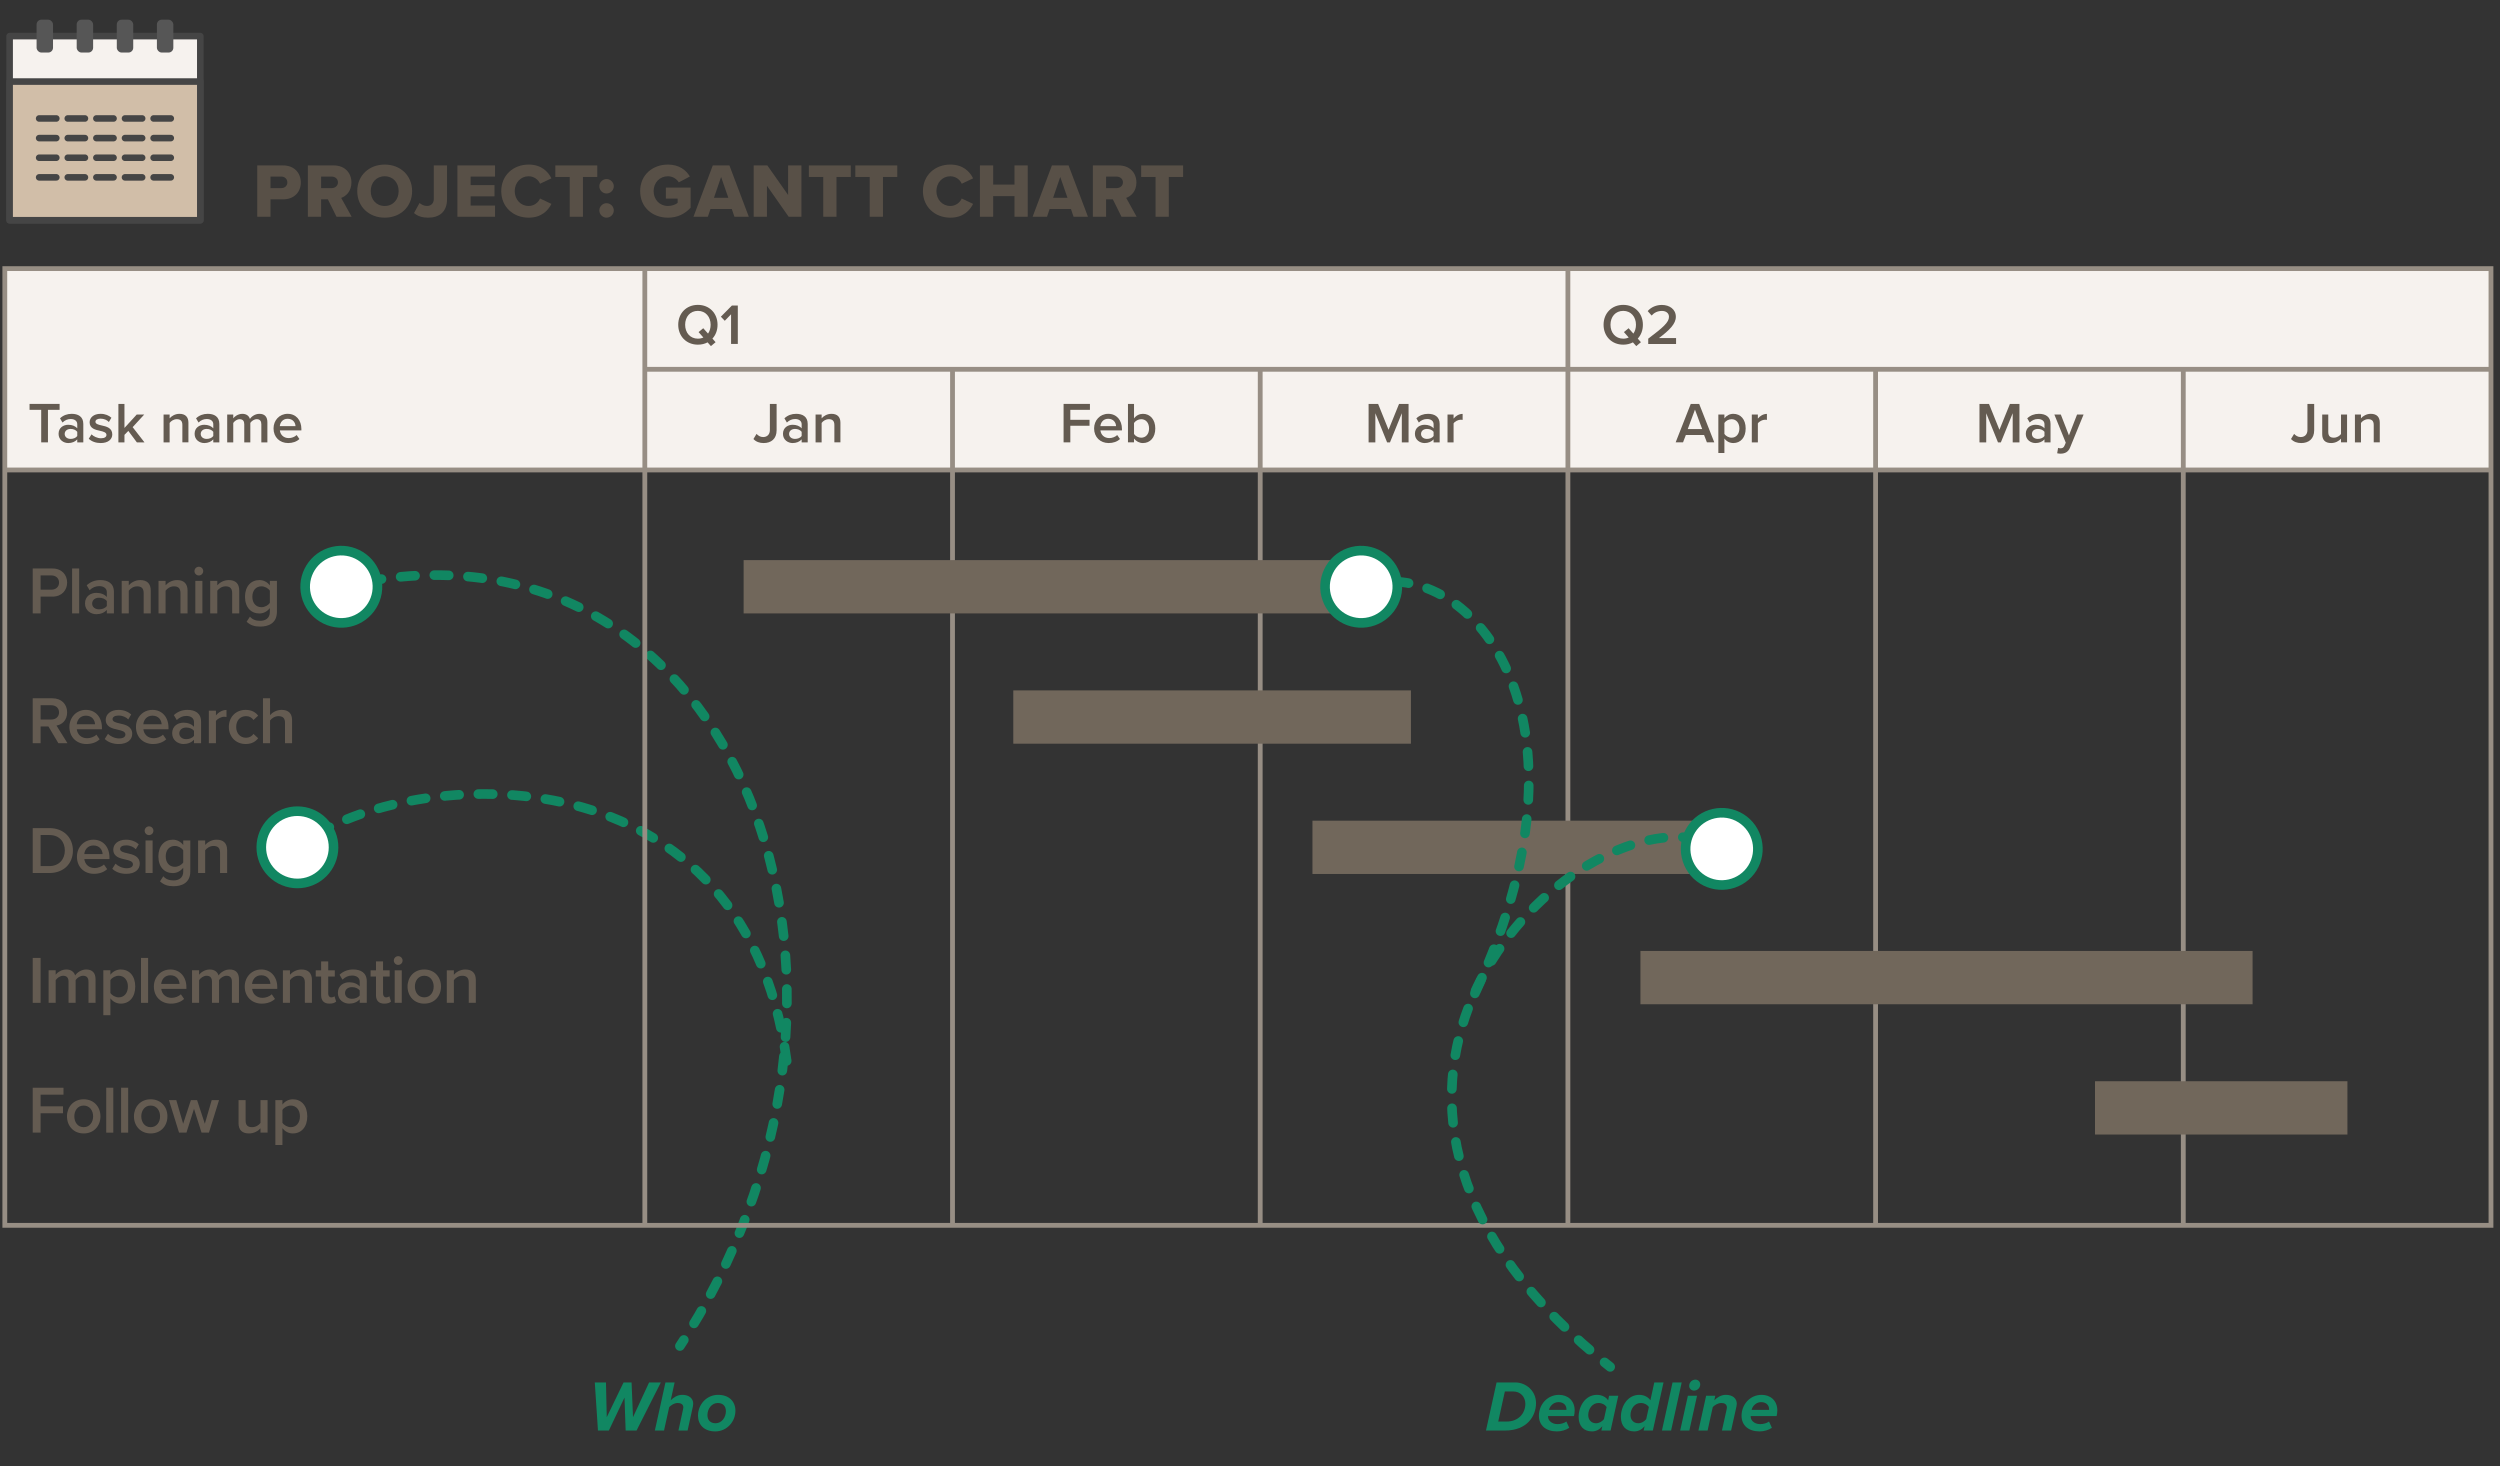 <?xml version="1.0" encoding="utf-8"?>
<svg xmlns="http://www.w3.org/2000/svg" id="a" viewBox="0 0 520 305">
  <rect x="0" y="0" width="520" height="305" fill="#333333" stroke="none"/>
  <defs>
    <style>.b,.c{fill:#f6f2ee;}.b,.d,.e{stroke:#454545;stroke-linejoin:round;stroke-width:1.368px;}.f{stroke-dasharray:0 0 3.005 4.006;}.f,.g,.h,.i,.j{fill:none;stroke-miterlimit:10;}.f,.g,.h,.j{stroke:#118762;stroke-width:2px;}.f,.g,.h,.j,.e{stroke-linecap:round;}.k{fill:#fff;}.l{fill:#118762;}.m{fill:#71675b;}.n{fill:#645b51;}.o{fill:#565656;}.p{fill:#585047;}.d{fill:#d1bea8;}.g{stroke-dasharray:0 0 3 4;}.i{stroke:#978e84;}.j{stroke-dasharray:0 0 3.023 4.03;}.e{fill:#bcab97;}</style>
  </defs>
  <g>
    <path class="l" d="M129.897,290.683l-3.255,6.87h-2.265l-.66-10.005h2.324l.165,7.23,3.495-7.23h1.665l.3,7.23,3.345-7.23h2.445l-5.055,10.005h-2.265l-.24-6.87Z"/>
    <path class="l" d="M142.061,293.203c.03-.12,.075-.345,.075-.45,0-.675-.54-.93-1.185-.93-.705,0-1.335,.435-1.755,.854l-1.08,4.875h-1.905l2.205-10.005h1.905l-.811,3.705c.57-.555,1.351-1.125,2.415-1.125,1.396,0,2.265,.735,2.265,1.86,0,.135-.045,.435-.074,.585l-1.096,4.979h-1.904l.944-4.35Z"/>
    <path class="l" d="M149.367,290.128c2.31,0,3.6,1.41,3.6,3.3,0,2.25-1.739,4.305-4.199,4.305-2.311,0-3.585-1.395-3.585-3.284,0-2.266,1.739-4.32,4.185-4.32Zm-.06,1.695c-1.29,0-2.16,1.229-2.16,2.52,0,1.05,.63,1.695,1.694,1.695,1.275,0,2.146-1.215,2.146-2.521,0-1.05-.63-1.694-1.68-1.694Z"/>
  </g>
  <g>
    <path class="l" d="M319.493,291.853c0,2.625-1.785,5.7-6.48,5.7h-3.93l2.205-10.005h3.87c2.22,0,4.335,1.71,4.335,4.305Zm-2.22,.136c0-1.455-1.035-2.565-2.521-2.565h-1.74l-1.38,6.255h1.771c2.415,0,3.87-1.695,3.87-3.689Z"/>
    <path class="l" d="M324.277,290.128c1.846,0,3.255,1.215,3.255,3.24,0,.42-.074,.93-.149,1.17h-5.385v.18c0,.615,.645,1.5,1.979,1.5,.63,0,1.38-.195,1.83-.54l.6,1.305c-.705,.48-1.665,.75-2.564,.75-2.28,0-3.75-1.229-3.75-3.255,0-2.354,1.77-4.35,4.185-4.35Zm1.545,2.97c0-.72-.51-1.455-1.665-1.455-1.02,0-1.8,.811-1.965,1.605h3.63v-.15Z"/>
    <path class="l" d="M334.687,290.308h1.92l-1.604,7.245h-1.92l.21-.9c-.615,.721-1.306,1.08-2.176,1.08-1.649,0-2.76-1.08-2.76-3,0-2.189,1.351-4.604,3.825-4.604,.96,0,1.83,.42,2.31,1.14l.195-.96Zm-2.729,5.73c.675,0,1.274-.36,1.664-.855l.556-2.52c-.315-.48-.93-.84-1.695-.84-1.245,0-2.13,1.185-2.13,2.52,0,1.035,.69,1.695,1.605,1.695Z"/>
    <path class="l" d="M344.093,287.548h1.92l-2.22,10.005h-1.92l.21-.9c-.615,.721-1.306,1.08-2.176,1.08-1.649,0-2.76-1.08-2.76-3,0-2.189,1.351-4.604,3.825-4.604,.96,0,1.83,.42,2.31,1.14l.811-3.72Zm-3.345,8.49c.675,0,1.274-.36,1.664-.855l.556-2.52c-.315-.48-.931-.84-1.695-.84-1.245,0-2.13,1.185-2.13,2.52,0,1.035,.69,1.695,1.605,1.695Z"/>
    <path class="l" d="M347.888,287.548h1.905l-2.205,10.005h-1.905l2.205-10.005Z"/>
    <path class="l" d="M351.083,290.308h1.904l-1.604,7.245h-1.905l1.605-7.245Zm1.545-3.345c.6,0,1.02,.45,1.02,.976,0,.84-.689,1.305-1.274,1.305-.601,0-1.021-.436-1.021-.975,0-.825,.69-1.306,1.275-1.306Z"/>
    <path class="l" d="M359.122,293.233c.03-.135,.075-.329,.075-.479,0-.675-.54-.93-1.109-.93-.78,0-1.41,.435-1.83,.84l-1.08,4.89h-1.905l1.605-7.245h1.904l-.21,.945c.57-.555,1.351-1.125,2.415-1.125,1.396,0,2.265,.735,2.265,1.86,0,.12-.045,.435-.074,.585l-1.11,4.979h-1.905l.96-4.32Z"/>
    <path class="l" d="M366.427,290.128c1.846,0,3.255,1.215,3.255,3.24,0,.42-.074,.93-.149,1.17h-5.385v.18c0,.615,.645,1.5,1.979,1.5,.63,0,1.38-.195,1.83-.54l.6,1.305c-.705,.48-1.665,.75-2.564,.75-2.28,0-3.75-1.229-3.75-3.255,0-2.354,1.77-4.35,4.185-4.35Zm1.545,2.97c0-.72-.51-1.455-1.665-1.455-1.02,0-1.8,.811-1.965,1.605h3.63v-.15Z"/>
  </g>
  <g>
    <path class="h" d="M70.992,122.046c.489-.117,.977-.229,1.462-.337"/>
    <path class="f" d="M76.388,120.923c76.404-13.534,113.151,81.671,66.916,156.095"/>
    <path class="h" d="M142.236,278.712c-.269,.42-.542,.84-.816,1.259"/>
    <g>
      <path class="k" d="M72.737,129.36c-4.039,.964-8.096-1.53-9.059-5.569s1.53-8.096,5.569-9.059c4.039-.964,8.096,1.53,9.059,5.569,.964,4.039-1.53,8.096-5.569,9.059Z"/>
      <path class="l" d="M72.969,130.333c4.569-1.09,7.4-5.695,6.31-10.264-1.09-4.569-5.695-7.4-10.264-6.31-4.569,1.09-7.4,5.695-6.31,10.264,1.09,4.569,5.695,7.4,10.264,6.31,4.569-1.09-4.569,1.09,0,0Zm-3.49-14.629c3.497-.834,7.02,1.331,7.854,4.829,.834,3.498-1.331,7.02-4.829,7.854-3.498,.834-7.02-1.331-7.855-4.829-.834-3.498,1.331-7.02,4.829-7.855,3.497-.834-3.498,.834,0,0Z"/>
    </g>
  </g>
  <g>
    <path class="g" d="M163.633,220.673c-9.073-67.331-81.153-61.263-101.77-44.43"/>
    <g>
      <path class="k" d="M57.107,170.418c-3.217,2.626-3.695,7.364-1.069,10.58s7.364,3.695,10.58,1.069c3.216-2.626,3.695-7.364,1.069-10.58-2.626-3.217-7.364-3.695-10.58-1.069Z"/>
      <path class="l" d="M56.475,169.643c3.639-2.971,9.017-2.427,11.987,1.212,2.971,3.639,2.427,9.017-1.211,11.987-3.639,2.971-9.017,2.427-11.987-1.211-2.971-3.639-2.427-9.017,1.212-11.987,3.639-2.971-3.639,2.971,0,0Zm9.511,11.65c2.785-2.274,3.201-6.388,.927-9.173-2.274-2.785-6.388-3.201-9.173-.927-2.785,2.274-3.201,6.388-.927,9.173,2.274,2.785,6.388,3.201,9.173,.927,2.785-2.274-2.785,2.274,0,0Z"/>
    </g>
  </g>
  <rect class="c" x="1.001" y="55.871" width="517.122" height="41.883"/>
  <rect class="i" x="1.001" y="55.871" width="517.122" height="198.999"/>
  <g>
    <path class="n" d="M8.57,85.247h-2.423v-1.235h6.248v1.235h-2.422v6.765h-1.403v-6.765Z"/>
    <path class="n" d="M16.069,91.388c-.432,.492-1.104,.768-1.871,.768-.947,0-2.015-.636-2.015-1.919,0-1.331,1.067-1.883,2.015-1.883,.78,0,1.451,.252,1.871,.744v-.864c0-.671-.552-1.079-1.355-1.079-.647,0-1.211,.24-1.715,.731l-.516-.875c.672-.636,1.511-.936,2.435-.936,1.283,0,2.411,.539,2.411,2.099v3.838h-1.26v-.624Zm0-1.57c-.288-.396-.827-.601-1.379-.601-.708,0-1.235,.408-1.235,1.044,0,.624,.527,1.031,1.235,1.031,.552,0,1.091-.204,1.379-.6v-.875Z"/>
    <path class="n" d="M19.035,90.345c.407,.42,1.211,.815,1.967,.815s1.14-.275,1.14-.708c0-.503-.612-.684-1.319-.839-.996-.216-2.183-.48-2.183-1.775,0-.947,.815-1.763,2.278-1.763,.983,0,1.727,.348,2.255,.815l-.528,.888c-.348-.396-.995-.696-1.715-.696-.659,0-1.079,.24-1.079,.648,0,.443,.575,.6,1.259,.755,1.008,.216,2.243,.504,2.243,1.871,0,1.02-.852,1.799-2.41,1.799-.984,0-1.884-.312-2.483-.899l.576-.911Z"/>
    <path class="n" d="M26.689,89.625l-.803,.827v1.56h-1.26v-8h1.26v5.002l2.555-2.795h1.559l-2.41,2.627,2.458,3.166h-1.583l-1.775-2.387Z"/>
    <path class="n" d="M37.932,88.39c0-.899-.456-1.199-1.163-1.199-.648,0-1.2,.384-1.487,.779v4.042h-1.26v-5.793h1.26v.792c.384-.456,1.127-.936,2.038-.936,1.248,0,1.871,.672,1.871,1.858v4.078h-1.259v-3.622Z"/>
    <path class="n" d="M44.364,91.388c-.432,.492-1.104,.768-1.871,.768-.947,0-2.015-.636-2.015-1.919,0-1.331,1.067-1.883,2.015-1.883,.78,0,1.451,.252,1.871,.744v-.864c0-.671-.552-1.079-1.355-1.079-.647,0-1.211,.24-1.715,.731l-.516-.875c.672-.636,1.511-.936,2.435-.936,1.283,0,2.411,.539,2.411,2.099v3.838h-1.26v-.624Zm0-1.57c-.288-.396-.827-.601-1.379-.601-.708,0-1.235,.408-1.235,1.044,0,.624,.527,1.031,1.235,1.031,.552,0,1.091-.204,1.379-.6v-.875Z"/>
    <path class="n" d="M54.358,88.234c0-.623-.276-1.043-.948-1.043-.563,0-1.091,.396-1.343,.768v4.054h-1.26v-3.778c0-.623-.275-1.043-.959-1.043-.552,0-1.067,.396-1.331,.779v4.042h-1.26v-5.793h1.26v.792c.239-.36,1.007-.936,1.883-.936,.863,0,1.391,.432,1.583,1.067,.336-.528,1.104-1.067,1.967-1.067,1.067,0,1.667,.575,1.667,1.751v4.186h-1.259v-3.778Z"/>
    <path class="n" d="M59.833,86.075c1.738,0,2.854,1.331,2.854,3.154v.3h-4.474c.096,.875,.755,1.595,1.847,1.595,.563,0,1.235-.228,1.643-.636l.576,.828c-.576,.552-1.428,.839-2.351,.839-1.739,0-3.034-1.211-3.034-3.046,0-1.679,1.223-3.034,2.938-3.034Zm-1.632,2.566h3.263c-.024-.684-.492-1.535-1.631-1.535-1.08,0-1.571,.827-1.632,1.535Z"/>
  </g>
  <g>
    <path class="n" d="M6.805,118.245h4.104c1.961,0,3.054,1.345,3.054,2.928s-1.106,2.927-3.054,2.927h-2.465v3.488h-1.64v-9.343Zm3.881,1.442h-2.241v2.97h2.241c.924,0,1.597-.588,1.597-1.484s-.673-1.485-1.597-1.485Z"/>
    <path class="n" d="M14.995,118.245h1.471v9.343h-1.471v-9.343Z"/>
    <path class="n" d="M22.222,126.859c-.505,.574-1.289,.896-2.186,.896-1.106,0-2.354-.742-2.354-2.241,0-1.555,1.247-2.199,2.354-2.199,.91,0,1.695,.294,2.186,.868v-1.008c0-.785-.645-1.261-1.583-1.261-.757,0-1.415,.28-2.003,.854l-.603-1.022c.784-.743,1.765-1.093,2.844-1.093,1.499,0,2.815,.63,2.815,2.451v4.482h-1.471v-.729Zm0-1.835c-.336-.462-.967-.7-1.611-.7-.826,0-1.442,.477-1.442,1.219,0,.729,.616,1.204,1.442,1.204,.645,0,1.275-.237,1.611-.7v-1.022Z"/>
    <path class="n" d="M29.88,123.358c0-1.051-.532-1.4-1.358-1.4-.756,0-1.4,.448-1.737,.91v4.721h-1.471v-6.766h1.471v.925c.448-.532,1.317-1.093,2.382-1.093,1.457,0,2.186,.784,2.186,2.171v4.763h-1.472v-4.23Z"/>
    <path class="n" d="M37.537,123.358c0-1.051-.532-1.4-1.358-1.4-.756,0-1.4,.448-1.737,.91v4.721h-1.471v-6.766h1.471v.925c.448-.532,1.317-1.093,2.382-1.093,1.457,0,2.186,.784,2.186,2.171v4.763h-1.472v-4.23Z"/>
    <path class="n" d="M40.447,118.791c0-.504,.42-.91,.91-.91,.505,0,.911,.406,.911,.91s-.406,.91-.911,.91c-.49,0-.91-.406-.91-.91Zm.182,2.031h1.471v6.766h-1.471v-6.766Z"/>
    <path class="n" d="M48.289,123.358c0-1.051-.532-1.4-1.358-1.4-.756,0-1.4,.448-1.737,.91v4.721h-1.471v-6.766h1.471v.925c.448-.532,1.317-1.093,2.382-1.093,1.457,0,2.186,.784,2.186,2.171v4.763h-1.472v-4.23Z"/>
    <path class="n" d="M51.983,128.26c.547,.631,1.247,.869,2.144,.869,.966,0,2.003-.448,2.003-1.835v-.812c-.519,.672-1.289,1.12-2.171,1.12-1.724,0-2.998-1.246-2.998-3.474,0-2.186,1.261-3.474,2.998-3.474,.854,0,1.625,.392,2.171,1.106v-.938h1.471v6.415c0,2.438-1.807,3.096-3.474,3.096-1.148,0-2.003-.252-2.83-1.008l.687-1.065Zm4.146-5.393c-.322-.504-1.051-.91-1.737-.91-1.162,0-1.904,.868-1.904,2.171s.742,2.171,1.904,2.171c.687,0,1.415-.406,1.737-.91v-2.521Z"/>
    <path class="n" d="M10.07,151.1h-1.625v3.488h-1.64v-9.343h4.104c1.85,0,3.054,1.204,3.054,2.928,0,1.666-1.093,2.562-2.213,2.745l2.283,3.67h-1.892l-2.072-3.488Zm.616-4.412h-2.241v2.97h2.241c.924,0,1.597-.588,1.597-1.484s-.673-1.485-1.597-1.485Z"/>
    <path class="n" d="M17.867,147.654c2.031,0,3.334,1.555,3.334,3.684v.351h-5.225c.112,1.022,.883,1.863,2.157,1.863,.658,0,1.442-.267,1.919-.743l.672,.967c-.672,.645-1.666,.98-2.745,.98-2.031,0-3.544-1.415-3.544-3.558,0-1.961,1.429-3.544,3.432-3.544Zm-1.904,2.997h3.81c-.028-.798-.574-1.793-1.905-1.793-1.261,0-1.835,.967-1.904,1.793Z"/>
    <path class="n" d="M22.457,152.641c.477,.49,1.415,.953,2.298,.953s1.33-.322,1.33-.827c0-.588-.714-.798-1.54-.98-1.163-.252-2.55-.56-2.55-2.073,0-1.106,.952-2.059,2.661-2.059,1.149,0,2.018,.406,2.634,.952l-.616,1.037c-.406-.463-1.163-.812-2.003-.812-.771,0-1.261,.28-1.261,.756,0,.519,.672,.7,1.471,.883,1.177,.252,2.619,.588,2.619,2.186,0,1.19-.994,2.101-2.815,2.101-1.148,0-2.199-.364-2.899-1.051l.672-1.064Z"/>
    <path class="n" d="M31.713,147.654c2.031,0,3.334,1.555,3.334,3.684v.351h-5.225c.112,1.022,.883,1.863,2.157,1.863,.658,0,1.442-.267,1.919-.743l.672,.967c-.672,.645-1.666,.98-2.745,.98-2.031,0-3.544-1.415-3.544-3.558,0-1.961,1.429-3.544,3.432-3.544Zm-1.904,2.997h3.81c-.028-.798-.574-1.793-1.905-1.793-1.261,0-1.835,.967-1.904,1.793Z"/>
    <path class="n" d="M40.351,153.859c-.505,.574-1.289,.896-2.186,.896-1.106,0-2.354-.742-2.354-2.241,0-1.555,1.247-2.199,2.354-2.199,.91,0,1.695,.294,2.186,.868v-1.008c0-.785-.645-1.261-1.583-1.261-.757,0-1.415,.28-2.003,.854l-.603-1.022c.784-.743,1.765-1.093,2.844-1.093,1.499,0,2.815,.63,2.815,2.451v4.482h-1.471v-.729Zm0-1.835c-.336-.462-.967-.7-1.611-.7-.826,0-1.442,.477-1.442,1.219,0,.729,.616,1.204,1.442,1.204,.645,0,1.275-.237,1.611-.7v-1.022Z"/>
    <path class="n" d="M43.443,147.822h1.471v.994c.505-.644,1.317-1.148,2.199-1.148v1.457c-.126-.028-.279-.042-.462-.042-.616,0-1.442,.42-1.737,.896v4.608h-1.471v-6.766Z"/>
    <path class="n" d="M51.102,147.654c1.316,0,2.115,.561,2.592,1.204l-.967,.896c-.378-.532-.896-.798-1.555-.798-1.233,0-2.045,.924-2.045,2.241s.812,2.255,2.045,2.255c.658,0,1.177-.28,1.555-.798l.967,.896c-.477,.644-1.275,1.204-2.592,1.204-2.06,0-3.502-1.499-3.502-3.558,0-2.045,1.442-3.544,3.502-3.544Z"/>
    <path class="n" d="M59.28,150.33c0-1.051-.547-1.373-1.373-1.373-.742,0-1.387,.448-1.737,.91v4.721h-1.471v-9.343h1.471v3.502c.448-.532,1.331-1.093,2.396-1.093,1.457,0,2.186,.756,2.186,2.143v4.791h-1.471v-4.258Z"/>
    <path class="n" d="M6.805,172.245h3.475c2.913,0,4.889,1.933,4.889,4.679s-1.976,4.664-4.889,4.664h-3.475v-9.343Zm3.475,7.9c2.03,0,3.207-1.457,3.207-3.222,0-1.808-1.12-3.236-3.207-3.236h-1.835v6.458h1.835Z"/>
    <path class="n" d="M19.435,174.654c2.031,0,3.334,1.555,3.334,3.684v.351h-5.225c.112,1.022,.883,1.863,2.157,1.863,.658,0,1.442-.267,1.919-.743l.672,.967c-.672,.645-1.666,.98-2.745,.98-2.031,0-3.544-1.415-3.544-3.558,0-1.961,1.429-3.544,3.432-3.544Zm-1.904,2.997h3.81c-.028-.798-.574-1.793-1.905-1.793-1.261,0-1.835,.967-1.904,1.793Z"/>
    <path class="n" d="M24.025,179.641c.477,.49,1.415,.953,2.298,.953s1.33-.322,1.33-.827c0-.588-.714-.798-1.54-.98-1.163-.252-2.55-.56-2.55-2.073,0-1.106,.952-2.059,2.661-2.059,1.149,0,2.018,.406,2.634,.952l-.616,1.037c-.406-.463-1.163-.812-2.003-.812-.771,0-1.261,.28-1.261,.756,0,.519,.672,.7,1.471,.883,1.177,.252,2.619,.588,2.619,2.186,0,1.19-.994,2.101-2.815,2.101-1.148,0-2.199-.364-2.899-1.051l.672-1.064Z"/>
    <path class="n" d="M30.088,172.791c0-.504,.42-.91,.91-.91,.505,0,.911,.406,.911,.91s-.406,.91-.911,.91c-.49,0-.91-.406-.91-.91Zm.182,2.031h1.471v6.766h-1.471v-6.766Z"/>
    <path class="n" d="M33.966,182.26c.547,.631,1.247,.869,2.144,.869,.966,0,2.003-.448,2.003-1.835v-.812c-.519,.672-1.289,1.12-2.171,1.12-1.724,0-2.998-1.246-2.998-3.474,0-2.186,1.261-3.474,2.998-3.474,.854,0,1.625,.392,2.171,1.106v-.938h1.471v6.415c0,2.438-1.807,3.096-3.474,3.096-1.148,0-2.003-.252-2.83-1.008l.687-1.065Zm4.146-5.393c-.322-.504-1.051-.91-1.737-.91-1.162,0-1.904,.868-1.904,2.171s.742,2.171,1.904,2.171c.687,0,1.415-.406,1.737-.91v-2.521Z"/>
    <path class="n" d="M45.769,177.358c0-1.051-.532-1.4-1.358-1.4-.756,0-1.4,.448-1.737,.91v4.721h-1.471v-6.766h1.471v.925c.448-.532,1.317-1.093,2.382-1.093,1.457,0,2.186,.784,2.186,2.171v4.763h-1.472v-4.23Z"/>
    <path class="n" d="M6.805,199.245h1.64v9.343h-1.64v-9.343Z"/>
    <path class="n" d="M18.402,204.176c0-.729-.322-1.219-1.106-1.219-.658,0-1.275,.462-1.569,.896v4.734h-1.471v-4.412c0-.729-.322-1.219-1.12-1.219-.645,0-1.247,.462-1.556,.91v4.721h-1.471v-6.766h1.471v.925c.28-.421,1.177-1.093,2.199-1.093,1.009,0,1.625,.504,1.85,1.246,.392-.616,1.288-1.246,2.297-1.246,1.247,0,1.947,.672,1.947,2.045v4.889h-1.471v-4.412Z"/>
    <path class="n" d="M21.491,211.165v-9.343h1.471v.925c.505-.673,1.289-1.093,2.172-1.093,1.751,0,2.997,1.316,2.997,3.544s-1.246,3.558-2.997,3.558c-.854,0-1.625-.378-2.172-1.106v3.516h-1.471Zm3.208-8.208c-.687,0-1.415,.406-1.737,.91v2.676c.322,.49,1.051,.91,1.737,.91,1.163,0,1.905-.938,1.905-2.255,0-1.303-.742-2.241-1.905-2.241Z"/>
    <path class="n" d="M29.331,199.245h1.471v9.343h-1.471v-9.343Z"/>
    <path class="n" d="M35.436,201.654c2.031,0,3.334,1.555,3.334,3.684v.351h-5.225c.112,1.022,.883,1.863,2.157,1.863,.658,0,1.442-.267,1.919-.743l.672,.967c-.672,.645-1.667,.98-2.745,.98-2.031,0-3.544-1.415-3.544-3.558,0-1.961,1.429-3.544,3.432-3.544Zm-1.904,2.997h3.81c-.028-.798-.574-1.793-1.905-1.793-1.261,0-1.835,.967-1.904,1.793Z"/>
    <path class="n" d="M48.236,204.176c0-.729-.322-1.219-1.106-1.219-.658,0-1.275,.462-1.569,.896v4.734h-1.471v-4.412c0-.729-.322-1.219-1.12-1.219-.645,0-1.247,.462-1.556,.91v4.721h-1.471v-6.766h1.471v.925c.28-.421,1.177-1.093,2.199-1.093,1.009,0,1.625,.504,1.85,1.246,.392-.616,1.288-1.246,2.297-1.246,1.247,0,1.947,.672,1.947,2.045v4.889h-1.471v-4.412Z"/>
    <path class="n" d="M54.337,201.654c2.031,0,3.334,1.555,3.334,3.684v.351h-5.225c.112,1.022,.883,1.863,2.157,1.863,.658,0,1.442-.267,1.919-.743l.672,.967c-.672,.645-1.667,.98-2.745,.98-2.031,0-3.544-1.415-3.544-3.558,0-1.961,1.429-3.544,3.432-3.544Zm-1.904,2.997h3.81c-.028-.798-.574-1.793-1.905-1.793-1.261,0-1.835,.967-1.904,1.793Z"/>
    <path class="n" d="M63.409,204.358c0-1.051-.532-1.4-1.358-1.4-.756,0-1.4,.448-1.737,.91v4.721h-1.471v-6.766h1.471v.925c.448-.532,1.317-1.093,2.382-1.093,1.457,0,2.186,.784,2.186,2.171v4.763h-1.472v-4.23Z"/>
    <path class="n" d="M66.796,207.02v-3.908h-1.121v-1.289h1.121v-1.849h1.471v1.849h1.372v1.289h-1.372v3.544c0,.462,.224,.798,.644,.798,.28,0,.547-.112,.659-.238l.35,1.106c-.266,.253-.7,.435-1.387,.435-1.135,0-1.736-.616-1.736-1.736Z"/>
    <path class="n" d="M74.819,207.859c-.505,.574-1.289,.896-2.186,.896-1.106,0-2.354-.742-2.354-2.241,0-1.555,1.247-2.199,2.354-2.199,.911,0,1.695,.294,2.186,.868v-1.008c0-.785-.645-1.261-1.583-1.261-.757,0-1.415,.28-2.003,.854l-.603-1.022c.784-.743,1.765-1.093,2.844-1.093,1.499,0,2.815,.63,2.815,2.451v4.482h-1.471v-.729Zm0-1.835c-.336-.462-.967-.7-1.611-.7-.826,0-1.442,.477-1.442,1.219,0,.729,.616,1.204,1.442,1.204,.645,0,1.275-.237,1.611-.7v-1.022Z"/>
    <path class="n" d="M78.205,207.02v-3.908h-1.121v-1.289h1.121v-1.849h1.471v1.849h1.372v1.289h-1.372v3.544c0,.462,.224,.798,.645,.798,.279,0,.546-.112,.658-.238l.35,1.106c-.266,.253-.7,.435-1.387,.435-1.135,0-1.736-.616-1.736-1.736Z"/>
    <path class="n" d="M81.914,199.791c0-.504,.42-.91,.91-.91,.505,0,.911,.406,.911,.91s-.406,.91-.911,.91c-.49,0-.91-.406-.91-.91Zm.182,2.031h1.471v6.766h-1.471v-6.766Z"/>
    <path class="n" d="M84.77,205.198c0-1.934,1.331-3.544,3.474-3.544,2.172,0,3.488,1.61,3.488,3.544,0,1.947-1.316,3.558-3.488,3.558-2.143,0-3.474-1.61-3.474-3.558Zm5.435,0c0-1.19-.7-2.241-1.961-2.241-1.246,0-1.946,1.051-1.946,2.241,0,1.204,.7,2.255,1.946,2.255,1.261,0,1.961-1.051,1.961-2.255Z"/>
    <path class="n" d="M97.498,204.358c0-1.051-.532-1.4-1.358-1.4-.756,0-1.4,.448-1.737,.91v4.721h-1.471v-6.766h1.471v.925c.448-.532,1.317-1.093,2.382-1.093,1.457,0,2.186,.784,2.186,2.171v4.763h-1.472v-4.23Z"/>
    <path class="n" d="M6.805,226.245h6.401v1.442h-4.762v2.424h4.664v1.442h-4.664v4.034h-1.64v-9.343Z"/>
    <path class="n" d="M13.931,232.198c0-1.934,1.331-3.544,3.474-3.544,2.172,0,3.488,1.61,3.488,3.544,0,1.947-1.316,3.558-3.488,3.558-2.143,0-3.474-1.61-3.474-3.558Zm5.435,0c0-1.19-.7-2.241-1.961-2.241-1.246,0-1.946,1.051-1.946,2.241,0,1.204,.7,2.255,1.946,2.255,1.261,0,1.961-1.051,1.961-2.255Z"/>
    <path class="n" d="M22.094,226.245h1.471v9.343h-1.471v-9.343Z"/>
    <path class="n" d="M25.187,226.245h1.471v9.343h-1.471v-9.343Z"/>
    <path class="n" d="M27.861,232.198c0-1.934,1.331-3.544,3.474-3.544,2.172,0,3.488,1.61,3.488,3.544,0,1.947-1.316,3.558-3.488,3.558-2.143,0-3.474-1.61-3.474-3.558Zm5.435,0c0-1.19-.7-2.241-1.961-2.241-1.246,0-1.946,1.051-1.946,2.241,0,1.204,.7,2.255,1.946,2.255,1.261,0,1.961-1.051,1.961-2.255Z"/>
    <path class="n" d="M40.352,230.629l-1.569,4.959h-1.541l-2.101-6.766h1.526l1.429,4.917,1.611-4.917h1.288l1.611,4.917,1.429-4.917h1.526l-2.101,6.766h-1.541l-1.568-4.959Z"/>
    <path class="n" d="M54.183,234.692c-.49,.546-1.33,1.064-2.395,1.064-1.457,0-2.172-.756-2.172-2.143v-4.791h1.471v4.258c0,1.051,.533,1.373,1.359,1.373,.742,0,1.387-.42,1.736-.883v-4.748h1.472v6.766h-1.472v-.896Z"/>
    <path class="n" d="M57.275,238.165v-9.343h1.471v.925c.505-.673,1.289-1.093,2.172-1.093,1.751,0,2.997,1.316,2.997,3.544s-1.246,3.558-2.997,3.558c-.854,0-1.625-.378-2.172-1.106v3.516h-1.471Zm3.208-8.208c-.687,0-1.415,.406-1.737,.91v2.676c.322,.49,1.051,.91,1.737,.91,1.163,0,1.905-.938,1.905-2.255,0-1.303-.742-2.241-1.905-2.241Z"/>
  </g>
  <g>
    <path class="n" d="M157.362,90.249c.324,.348,.756,.659,1.368,.659,.863,0,1.402-.575,1.402-1.451v-5.445h1.403v5.47c0,1.822-1.151,2.674-2.698,2.674-.827,0-1.56-.239-2.123-.839l.647-1.067Z"/>
    <path class="n" d="M166.744,91.388c-.432,.492-1.104,.768-1.871,.768-.947,0-2.015-.636-2.015-1.919,0-1.331,1.067-1.883,2.015-1.883,.779,0,1.451,.252,1.871,.744v-.864c0-.671-.552-1.079-1.355-1.079-.647,0-1.211,.24-1.715,.731l-.516-.875c.672-.636,1.511-.936,2.435-.936,1.283,0,2.411,.539,2.411,2.099v3.838h-1.26v-.624Zm0-1.57c-.288-.396-.827-.601-1.379-.601-.708,0-1.235,.408-1.235,1.044,0,.624,.527,1.031,1.235,1.031,.552,0,1.091-.204,1.379-.6v-.875Z"/>
    <path class="n" d="M173.549,88.39c0-.899-.456-1.199-1.163-1.199-.648,0-1.2,.384-1.487,.779v4.042h-1.26v-5.793h1.26v.792c.384-.456,1.127-.936,2.038-.936,1.248,0,1.871,.672,1.871,1.858v4.078h-1.259v-3.622Z"/>
  </g>
  <g>
    <path class="n" d="M221.224,84.012h5.481v1.235h-4.078v2.075h3.994v1.235h-3.994v3.454h-1.403v-8Z"/>
    <path class="n" d="M230.512,86.075c1.738,0,2.854,1.331,2.854,3.154v.3h-4.474c.096,.875,.755,1.595,1.847,1.595,.563,0,1.235-.228,1.643-.636l.576,.828c-.576,.552-1.428,.839-2.351,.839-1.739,0-3.034-1.211-3.034-3.046,0-1.679,1.223-3.034,2.938-3.034Zm-1.632,2.566h3.263c-.024-.684-.492-1.535-1.631-1.535-1.08,0-1.571,.827-1.632,1.535Z"/>
    <path class="n" d="M234.616,84.012h1.26v3.011c.455-.611,1.127-.947,1.858-.947,1.487,0,2.566,1.175,2.566,3.046,0,1.907-1.091,3.034-2.566,3.034-.755,0-1.415-.359-1.858-.936v.792h-1.26v-8Zm2.747,7.028c1.007,0,1.643-.791,1.643-1.919s-.636-1.931-1.643-1.931c-.588,0-1.212,.359-1.487,.792v2.29c.275,.432,.899,.768,1.487,.768Z"/>
  </g>
  <g>
    <path class="n" d="M291.575,85.955l-2.459,6.057h-.6l-2.446-6.057v6.057h-1.403v-8h1.979l2.171,5.386,2.183-5.386h1.979v8h-1.403v-6.057Z"/>
    <path class="n" d="M298.188,91.388c-.432,.492-1.104,.768-1.871,.768-.947,0-2.015-.636-2.015-1.919,0-1.331,1.067-1.883,2.015-1.883,.78,0,1.451,.252,1.871,.744v-.864c0-.671-.552-1.079-1.355-1.079-.647,0-1.211,.24-1.715,.731l-.516-.875c.672-.636,1.511-.936,2.435-.936,1.283,0,2.411,.539,2.411,2.099v3.838h-1.26v-.624Zm0-1.57c-.288-.396-.827-.601-1.379-.601-.708,0-1.235,.408-1.235,1.044,0,.624,.527,1.031,1.235,1.031,.552,0,1.091-.204,1.379-.6v-.875Z"/>
    <path class="n" d="M301.083,86.219h1.26v.852c.432-.552,1.127-.983,1.883-.983v1.247c-.108-.023-.24-.036-.396-.036-.528,0-1.235,.36-1.487,.768v3.946h-1.26v-5.793Z"/>
  </g>
  <g>
    <path class="n" d="M354.448,90.477h-3.79l-.588,1.535h-1.535l3.143-8h1.751l3.143,8h-1.535l-.588-1.535Zm-3.395-1.235h2.999l-1.5-4.042-1.499,4.042Z"/>
    <path class="n" d="M357.415,94.219v-8h1.26v.792c.432-.576,1.104-.936,1.858-.936,1.499,0,2.566,1.127,2.566,3.034s-1.067,3.046-2.566,3.046c-.731,0-1.391-.323-1.858-.947v3.011h-1.26Zm2.747-7.028c-.588,0-1.212,.348-1.487,.779v2.291c.275,.42,.899,.779,1.487,.779,.995,0,1.631-.804,1.631-1.931,0-1.115-.636-1.919-1.631-1.919Z"/>
    <path class="n" d="M364.375,86.219h1.26v.852c.432-.552,1.127-.983,1.883-.983v1.247c-.108-.023-.24-.036-.396-.036-.528,0-1.235,.36-1.487,.768v3.946h-1.26v-5.793Z"/>
  </g>
  <g>
    <path class="n" d="M418.638,85.955l-2.459,6.057h-.6l-2.446-6.057v6.057h-1.403v-8h1.979l2.171,5.386,2.183-5.386h1.979v8h-1.403v-6.057Z"/>
    <path class="n" d="M425.251,91.388c-.432,.492-1.104,.768-1.871,.768-.947,0-2.015-.636-2.015-1.919,0-1.331,1.067-1.883,2.015-1.883,.779,0,1.451,.252,1.871,.744v-.864c0-.671-.552-1.079-1.355-1.079-.647,0-1.211,.24-1.715,.731l-.516-.875c.672-.636,1.511-.936,2.435-.936,1.283,0,2.411,.539,2.411,2.099v3.838h-1.26v-.624Zm0-1.57c-.288-.396-.827-.601-1.379-.601-.708,0-1.235,.408-1.235,1.044,0,.624,.527,1.031,1.235,1.031,.552,0,1.091-.204,1.379-.6v-.875Z"/>
    <path class="n" d="M428.565,93.247c.396,0,.659-.12,.827-.504l.288-.659-2.375-5.865h1.344l1.691,4.342,1.69-4.342h1.355l-2.794,6.836c-.396,.984-1.092,1.296-1.991,1.308-.18,0-.528-.036-.708-.084l.192-1.127c.132,.06,.336,.096,.479,.096Z"/>
  </g>
  <g>
    <path class="n" d="M477.176,90.249c.324,.348,.756,.659,1.368,.659,.863,0,1.402-.575,1.402-1.451v-5.445h1.403v5.47c0,1.822-1.151,2.674-2.698,2.674-.827,0-1.56-.239-2.123-.839l.647-1.067Z"/>
    <path class="n" d="M486.93,91.244c-.42,.468-1.14,.911-2.051,.911-1.248,0-1.859-.647-1.859-1.835v-4.102h1.26v3.646c0,.899,.455,1.175,1.163,1.175,.636,0,1.188-.359,1.487-.755v-4.066h1.259v5.793h-1.259v-.768Z"/>
    <path class="n" d="M493.734,88.39c0-.899-.456-1.199-1.163-1.199-.648,0-1.2,.384-1.487,.779v4.042h-1.26v-5.793h1.26v.792c.384-.456,1.127-.936,2.038-.936,1.248,0,1.871,.672,1.871,1.858v4.078h-1.259v-3.622Z"/>
  </g>
  <g>
    <path class="n" d="M148.183,70.431l.66,.744-.972,.814-.695-.779c-.576,.312-1.26,.48-2.016,.48-2.398,0-4.089-1.752-4.089-4.139s1.69-4.137,4.089-4.137,4.09,1.75,4.09,4.137c0,1.152-.396,2.148-1.067,2.879Zm-1.883-.229l-.995-1.127,.972-.803,.995,1.115c.348-.492,.54-1.127,.54-1.836,0-1.654-1.044-2.889-2.651-2.889-1.619,0-2.65,1.234-2.65,2.889,0,1.645,1.031,2.891,2.65,2.891,.42,0,.804-.084,1.14-.24Z"/>
    <path class="n" d="M152.062,65.37l-1.308,1.355-.815-.852,2.303-2.328h1.224v8h-1.403v-6.176Z"/>
  </g>
  <g>
    <path class="n" d="M340.654,70.431l.66,.744-.972,.814-.695-.779c-.576,.312-1.26,.48-2.016,.48-2.398,0-4.089-1.752-4.089-4.139s1.69-4.137,4.089-4.137,4.09,1.75,4.09,4.137c0,1.152-.396,2.148-1.067,2.879Zm-1.883-.229l-.995-1.127,.972-.803,.995,1.115c.348-.492,.54-1.127,.54-1.836,0-1.654-1.044-2.889-2.651-2.889-1.619,0-2.65,1.234-2.65,2.889,0,1.645,1.031,2.891,2.65,2.891,.42,0,.804-.084,1.14-.24Z"/>
    <path class="n" d="M342.83,70.442c3.106-2.35,4.317-3.393,4.317-4.545,0-.84-.72-1.223-1.451-1.223-.936,0-1.655,.383-2.158,.959l-.815-.924c.707-.852,1.835-1.283,2.95-1.283,1.547,0,2.902,.875,2.902,2.471,0,1.475-1.355,2.795-3.502,4.414h3.55v1.234h-5.793v-1.104Z"/>
  </g>
  <line class="i" x1="134.123" y1="55.871" x2="134.123" y2="254.87"/>
  <line class="i" x1="198.123" y1="76.813" x2="198.123" y2="254.87"/>
  <line class="i" x1="262.123" y1="76.813" x2="262.123" y2="254.87"/>
  <line class="i" x1="326.123" y1="55.871" x2="326.123" y2="254.87"/>
  <line class="i" x1="390.123" y1="76.813" x2="390.123" y2="254.87"/>
  <line class="i" x1="454.123" y1="76.813" x2="454.123" y2="254.87"/>
  <line class="i" x1="134.123" y1="76.813" x2="518.123" y2="76.813"/>
  <line class="i" x1="1.001" y1="97.754" x2="518.123" y2="97.754"/>
  <rect class="m" x="154.672" y="116.504" width="128.455" height="11.085"/>
  <rect class="m" x="210.765" y="143.602" width="82.706" height="11.085"/>
  <rect class="m" x="341.211" y="197.799" width="127.324" height="11.085"/>
  <rect class="m" x="272.993" y="170.7" width="83.712" height="11.085"/>
  <rect class="m" x="435.763" y="224.897" width="52.5" height="11.085"/>
  <g>
    <path class="h" d="M358.123,176.568c-.423-.265-.859-.508-1.307-.729"/>
    <path class="j" d="M353.016,174.531c-28.218-6.05-86.885,52.387-20.832,107.555"/>
    <path class="h" d="M333.747,283.373c.386,.313,.776,.626,1.17,.938"/>
    <g>
      <path class="k" d="M362.119,170.198c3.518,2.207,4.58,6.849,2.374,10.366-2.207,3.517-6.848,4.58-10.366,2.374-3.517-2.207-4.58-6.849-2.374-10.366,2.207-3.517,6.849-4.58,10.366-2.374Z"/>
      <path class="l" d="M362.65,169.351c-3.979-2.496-9.248-1.29-11.744,2.689-2.496,3.979-1.29,9.248,2.689,11.744,3.979,2.496,9.248,1.29,11.745-2.689,2.496-3.979,1.29-9.248-2.689-11.745-3.979-2.496,3.979,2.496,0,0Zm-7.992,12.74c-3.046-1.911-3.969-5.941-2.058-8.987,1.911-3.046,5.941-3.969,8.987-2.058,3.046,1.911,3.969,5.942,2.058,8.987-1.911,3.046-5.941,3.969-8.987,2.058-3.046-1.911,3.046,1.911,0,0Z"/>
    </g>
  </g>
  <g>
    <path class="g" d="M283.127,122.046c21.585-7.686,52.241,26.092,22.58,86.838"/>
    <g>
      <path class="k" d="M285.649,129.13c-3.912,1.393-8.213-.65-9.606-4.561-1.393-3.912,.65-8.213,4.561-9.606,3.912-1.393,8.213,.65,9.606,4.561,1.393,3.912-.65,8.213-4.561,9.606Z"/>
      <path class="l" d="M285.985,130.072c4.425-1.576,6.744-6.459,5.168-10.884-1.576-4.425-6.459-6.744-10.884-5.168-4.425,1.576-6.744,6.459-5.168,10.884,1.576,4.425,6.459,6.744,10.884,5.168,4.425-1.576-4.425,1.576,0,0Zm-5.045-14.168c3.387-1.206,7.122,.567,8.329,3.955,1.206,3.387-.567,7.123-3.955,8.329-3.387,1.206-7.123-.567-8.329-3.955-1.206-3.387,.567-7.123,3.955-8.329,3.387-1.206-3.387,1.206,0,0Z"/>
    </g>
  </g>
  <g>
    <rect class="b" x="2.002" y="7.512" width="39.661" height="38.293"/>
    <rect class="d" x="2.002" y="16.97" width="39.661" height="28.835"/>
    <rect class="o" x="7.61" y="4.093" width="3.418" height="6.837" rx="1" ry="1"/>
    <rect class="o" x="15.952" y="4.093" width="3.418" height="6.837" rx="1" ry="1"/>
    <rect class="o" x="24.294" y="4.093" width="3.418" height="6.837" rx="1" ry="1"/>
    <rect class="o" x="32.636" y="4.093" width="3.418" height="6.837" rx="1" ry="1"/>
    <line class="e" x1="8.143" y1="24.642" x2="11.713" y2="24.642"/>
    <line class="e" x1="14.095" y1="24.642" x2="17.665" y2="24.642"/>
    <line class="e" x1="20.047" y1="24.642" x2="23.617" y2="24.642"/>
    <line class="e" x1="25.999" y1="24.642" x2="29.569" y2="24.642"/>
    <line class="e" x1="31.951" y1="24.642" x2="35.522" y2="24.642"/>
    <line class="e" x1="8.143" y1="28.725" x2="11.713" y2="28.725"/>
    <line class="e" x1="14.095" y1="28.725" x2="17.665" y2="28.725"/>
    <line class="e" x1="20.047" y1="28.725" x2="23.617" y2="28.725"/>
    <line class="e" x1="25.999" y1="28.725" x2="29.569" y2="28.725"/>
    <line class="e" x1="31.951" y1="28.725" x2="35.522" y2="28.725"/>
    <line class="e" x1="8.143" y1="32.807" x2="11.713" y2="32.807"/>
    <line class="e" x1="14.095" y1="32.807" x2="17.665" y2="32.807"/>
    <line class="e" x1="20.047" y1="32.807" x2="23.617" y2="32.807"/>
    <line class="e" x1="25.999" y1="32.807" x2="29.569" y2="32.807"/>
    <line class="e" x1="31.951" y1="32.807" x2="35.522" y2="32.807"/>
    <line class="e" x1="8.143" y1="36.89" x2="11.713" y2="36.89"/>
    <line class="e" x1="14.095" y1="36.89" x2="17.665" y2="36.89"/>
    <line class="e" x1="20.047" y1="36.89" x2="23.617" y2="36.89"/>
    <line class="e" x1="25.999" y1="36.89" x2="29.569" y2="36.89"/>
    <line class="e" x1="31.951" y1="36.89" x2="35.522" y2="36.89"/>
  </g>
  <g>
    <path class="p" d="M53.508,34.406h5.347c2.401,0,3.714,1.617,3.714,3.554,0,1.921-1.312,3.506-3.714,3.506h-2.593v3.617h-2.754v-10.677Zm4.979,2.321h-2.225v2.401h2.225c.736,0,1.28-.465,1.28-1.185,0-.736-.544-1.217-1.28-1.217Z"/>
    <path class="p" d="M68.198,41.466h-1.408v3.617h-2.754v-10.677h5.347c2.369,0,3.714,1.569,3.714,3.554,0,1.856-1.137,2.85-2.129,3.201l2.177,3.922h-3.153l-1.793-3.617Zm.769-4.738h-2.177v2.401h2.177c.72,0,1.328-.465,1.328-1.201s-.608-1.2-1.328-1.2Z"/>
    <path class="p" d="M80.022,34.231c3.265,0,5.698,2.273,5.698,5.522s-2.434,5.522-5.698,5.522-5.715-2.273-5.715-5.522,2.449-5.522,5.715-5.522Zm0,2.434c-1.777,0-2.913,1.344-2.913,3.089,0,1.729,1.136,3.089,2.913,3.089,1.761,0,2.896-1.36,2.896-3.089,0-1.745-1.136-3.089-2.896-3.089Z"/>
    <path class="p" d="M87.267,42.218c.385,.32,.896,.624,1.537,.624,.864,0,1.425-.56,1.425-1.456v-6.979h2.753v7.012c0,2.641-1.601,3.857-3.938,3.857-1.073,0-2.129-.257-2.93-.961l1.152-2.097Z"/>
    <path class="p" d="M95.139,34.406h7.827v2.321h-5.073v1.776h4.962v2.337h-4.962v1.921h5.073v2.321h-7.827v-10.677Z"/>
    <path class="p" d="M104.26,39.753c0-3.298,2.497-5.522,5.698-5.522,2.657,0,4.034,1.457,4.738,2.865l-2.369,1.12c-.353-.848-1.265-1.552-2.369-1.552-1.664,0-2.896,1.344-2.896,3.089s1.232,3.089,2.896,3.089c1.104,0,2.017-.704,2.369-1.553l2.369,1.121c-.688,1.376-2.081,2.865-4.738,2.865-3.201,0-5.698-2.241-5.698-5.522Z"/>
    <path class="p" d="M118.501,36.808h-2.993v-2.401h8.723v2.401h-2.977v8.275h-2.753v-8.275Z"/>
    <path class="p" d="M126.164,37.24c.816,0,1.505,.688,1.505,1.504s-.688,1.505-1.505,1.505-1.504-.688-1.504-1.505,.688-1.504,1.504-1.504Zm0,5.025c.816,0,1.505,.688,1.505,1.505s-.688,1.505-1.505,1.505-1.504-.688-1.504-1.505,.688-1.505,1.504-1.505Z"/>
    <path class="p" d="M138.933,34.231c2.337,0,3.777,1.152,4.562,2.481l-2.306,1.216c-.432-.704-1.248-1.264-2.257-1.264-1.744,0-2.977,1.344-2.977,3.089s1.232,3.089,2.977,3.089c.832,0,1.585-.288,2.017-.64v-.896h-2.448v-2.289h5.153v4.178c-1.152,1.265-2.705,2.081-4.722,2.081-3.186,0-5.778-2.129-5.778-5.522s2.593-5.522,5.778-5.522Z"/>
    <path class="p" d="M152.214,43.467h-4.434l-.544,1.616h-2.993l4.018-10.677h3.457l4.034,10.677h-2.993l-.545-1.616Zm-3.713-2.321h2.993l-1.505-4.338-1.488,4.338Z"/>
    <path class="p" d="M159.524,38.633v6.45h-2.754v-10.677h2.834l4.321,6.146v-6.146h2.77v10.677h-2.657l-4.514-6.45Z"/>
    <path class="p" d="M171.236,36.808h-2.993v-2.401h8.723v2.401h-2.977v8.275h-2.753v-8.275Z"/>
    <path class="p" d="M180.9,36.808h-2.993v-2.401h8.723v2.401h-2.977v8.275h-2.753v-8.275Z"/>
    <path class="p" d="M191.97,39.753c0-3.298,2.497-5.522,5.698-5.522,2.657,0,4.034,1.457,4.738,2.865l-2.369,1.12c-.353-.848-1.265-1.552-2.369-1.552-1.664,0-2.896,1.344-2.896,3.089s1.232,3.089,2.896,3.089c1.104,0,2.017-.704,2.369-1.553l2.369,1.121c-.688,1.376-2.081,2.865-4.738,2.865-3.201,0-5.698-2.241-5.698-5.522Z"/>
    <path class="p" d="M211.014,40.793h-4.434v4.29h-2.754v-10.677h2.754v3.986h4.434v-3.986h2.753v10.677h-2.753v-4.29Z"/>
    <path class="p" d="M222.757,43.467h-4.434l-.544,1.616h-2.993l4.018-10.677h3.457l4.034,10.677h-2.993l-.545-1.616Zm-3.713-2.321h2.993l-1.505-4.338-1.488,4.338Z"/>
    <path class="p" d="M231.475,41.466h-1.408v3.617h-2.754v-10.677h5.347c2.369,0,3.714,1.569,3.714,3.554,0,1.856-1.137,2.85-2.129,3.201l2.177,3.922h-3.153l-1.793-3.617Zm.769-4.738h-2.177v2.401h2.177c.72,0,1.328-.465,1.328-1.201s-.608-1.2-1.328-1.2Z"/>
    <path class="p" d="M240.355,36.808h-2.993v-2.401h8.723v2.401h-2.977v8.275h-2.753v-8.275Z"/>
  </g>
</svg>